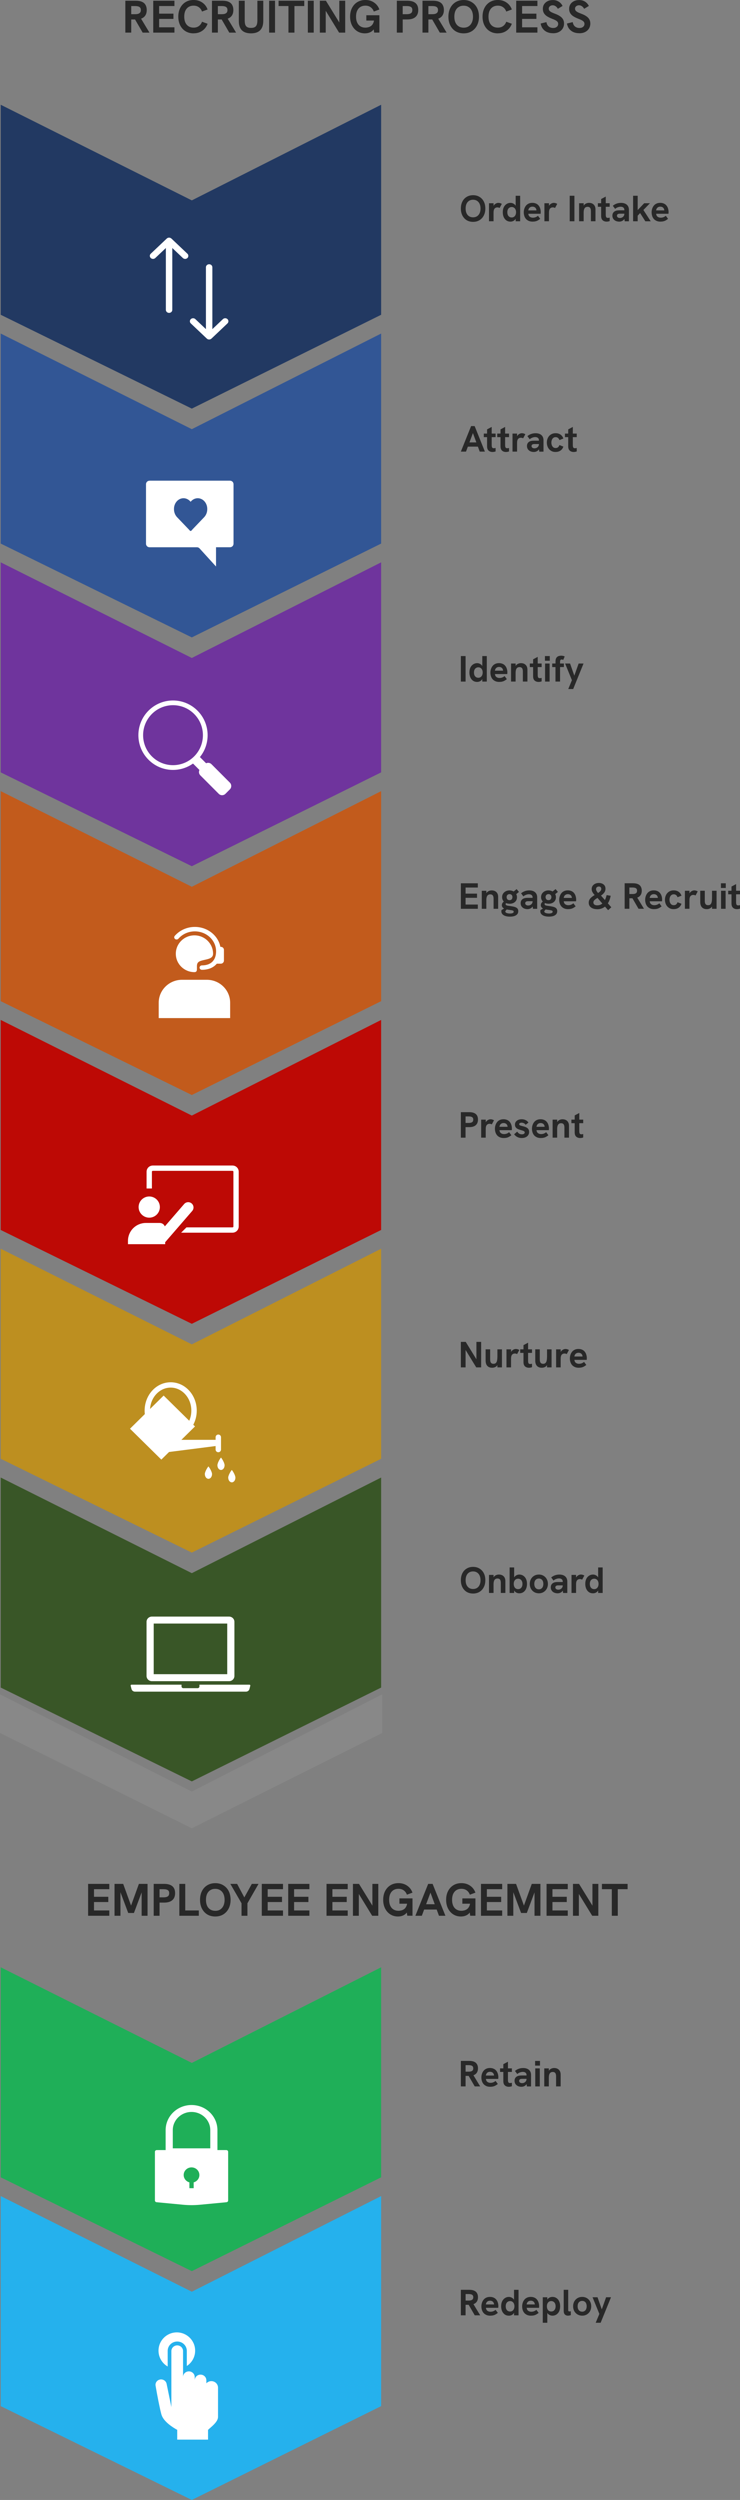 <?xml version="1.0" encoding="UTF-8"?>
<svg id="Layer_2" data-name="Layer 2" xmlns="http://www.w3.org/2000/svg" viewBox="0 0 414.33 1398.59">
  <rect x="0" y="0" width="414.33" height="1398.59" fill="#808080" stroke="none"/>
  <defs>
    <style>
      .cls-1 {
        fill-rule: evenodd;
      }

      .cls-1, .cls-2, .cls-3, .cls-4, .cls-5, .cls-6, .cls-7, .cls-8, .cls-9, .cls-10, .cls-11, .cls-12, .cls-13 {
        stroke-width: 0px;
      }

      .cls-1, .cls-13 {
        fill: #fff;
      }

      .cls-2 {
        fill: #282828;
      }

      .cls-3 {
        fill: #888;
      }

      .cls-4 {
        fill: #6f349d;
      }

      .cls-5 {
        fill: #395627;
      }

      .cls-6 {
        fill: #25b1ed;
      }

      .cls-7 {
        fill: #1faf58;
      }

      .cls-8 {
        fill: #223962;
      }

      .cls-9 {
        fill: #c25b1c;
      }

      .cls-10 {
        fill: #bd8f20;
      }

      .cls-11 {
        fill: #bd0905;
      }

      .cls-12 {
        fill: #325695;
      }
    </style>
  </defs>
  <g id="Layer_1-2" data-name="Layer 1">
    <g>
      <path class="cls-3" d="m107.38,1002.28l106.66-54.41v21.62l-106.66,53.33L0,969.49v-21.62l107.38,54.41Z"/>
      <g>
        <path class="cls-2" d="m70.18,18.25V.41h5.89c1.45,0,2.62.21,3.51.64.89.41,1.54,1.01,1.94,1.79.43.77.64,1.68.64,2.74,0,1.64-.47,2.91-1.41,3.81-.92.89-2.24,1.38-3.97,1.48-.39.02-.79.03-1.2.03h-2.1v7.34h-3.3Zm9.7,0l-4.48-7.73,3.38-.41,4.91,8.14h-3.81Zm-6.4-10.31h2.25c.56,0,1.07-.06,1.54-.18.48-.14.86-.37,1.15-.69.29-.34.44-.82.44-1.43s-.14-1.11-.44-1.43c-.29-.32-.67-.54-1.15-.64-.46-.12-.97-.18-1.54-.18h-2.25v4.56Zm12.32,10.31V.41h11.87v2.97h-8.57v4.25h8.01v2.94h-8.01v4.71h8.57v2.97h-11.87Zm22.57.41c-1.69,0-3.18-.39-4.48-1.18-1.28-.78-2.28-1.88-2.99-3.28s-1.07-3.03-1.07-4.89.36-3.48,1.07-4.86c.72-1.4,1.71-2.49,2.99-3.28,1.3-.78,2.79-1.18,4.48-1.18,1.89,0,3.52.48,4.89,1.43,1.38.94,2.37,2.23,2.97,3.89l-3.12,1.15c-.37-1.04-.97-1.85-1.79-2.43-.8-.58-1.78-.87-2.94-.87-1.06,0-1.99.25-2.79.74-.78.49-1.39,1.2-1.82,2.12-.41.9-.61,2-.61,3.28s.2,2.38.61,3.3c.43.92,1.03,1.63,1.82,2.12.8.49,1.73.74,2.79.74,1.16,0,2.14-.29,2.94-.87.82-.58,1.42-1.39,1.79-2.43l3.12,1.13c-.6,1.65-1.59,2.96-2.97,3.92-1.36.96-2.99,1.43-4.89,1.43Zm10.31-.41V.41h5.89c1.45,0,2.62.21,3.51.64.89.41,1.54,1.01,1.94,1.79.43.77.64,1.68.64,2.74,0,1.64-.47,2.91-1.41,3.81-.92.89-2.24,1.38-3.97,1.48-.39.02-.79.03-1.2.03h-2.1v7.34h-3.3Zm9.7,0l-4.48-7.73,3.38-.41,4.91,8.14h-3.81Zm-6.4-10.31h2.25c.56,0,1.07-.06,1.54-.18.48-.14.86-.37,1.15-.69.29-.34.44-.82.44-1.43s-.14-1.11-.44-1.43c-.29-.32-.67-.54-1.15-.64-.46-.12-.97-.18-1.54-.18h-2.25v4.56Zm18.57,10.72c-2.25,0-3.96-.57-5.12-1.71-1.14-1.14-1.71-2.86-1.71-5.14V.41h3.3v11c0,.92.09,1.7.28,2.33.2.61.56,1.08,1.07,1.41.53.31,1.25.46,2.18.46s1.64-.15,2.15-.46c.53-.32.9-.79,1.1-1.41.2-.63.31-1.4.31-2.3V.41h3.3v11.26c0,2.32-.58,4.07-1.74,5.25-1.16,1.16-2.87,1.74-5.12,1.74Zm10.14-.41V.41h3.3v17.84h-3.3Zm10.82,0V3.38h-5.53V.41h14.38v2.97h-5.5v14.87h-3.35Zm10.85,0V.41h3.3v17.84h-3.3Zm6.72,0V.41h3.4l8.32,13.51h-.82V.41h3.3v17.84h-3.43l-8.29-13.54h.82v13.54h-3.3Zm25.27.41c-1.64,0-3.08-.39-4.32-1.18-1.24-.78-2.23-1.88-2.94-3.28s-1.07-3.03-1.07-4.89.36-3.48,1.07-4.86c.72-1.4,1.71-2.49,2.99-3.28,1.3-.78,2.79-1.18,4.48-1.18,1.89,0,3.52.48,4.89,1.43,1.38.94,2.37,2.23,2.97,3.89l-3.12,1.15c-.37-1.04-.97-1.85-1.79-2.43-.8-.58-1.78-.87-2.94-.87-1.06,0-1.99.25-2.79.74-.78.49-1.39,1.2-1.82,2.12-.41.9-.61,2-.61,3.28s.2,2.38.61,3.3c.43.92,1.03,1.63,1.82,2.12.8.49,1.73.74,2.79.74.55,0,1.11-.08,1.69-.23.58-.15,1.11-.42,1.59-.79.5-.39.89-.93,1.18-1.61.31-.68.46-1.55.46-2.61v-1.02l.74,2.3h-5.12v-2.97h7.32v9.7h-2.92l-.46-2.89.56.44c-.31.63-.72,1.16-1.25,1.59-.53.43-1.13.74-1.82.95-.67.22-1.39.33-2.18.33Zm17.84-.41V.41h5.89c2.01,0,3.53.44,4.56,1.31,1.02.85,1.54,2.14,1.54,3.86s-.52,3.04-1.56,3.94c-1.04.9-2.55,1.36-4.53,1.36h-2.61v7.37h-3.28Zm3.28-10.31h2.28c.99,0,1.76-.17,2.3-.51.55-.36.82-.96.82-1.82s-.26-1.39-.79-1.71c-.51-.34-1.29-.51-2.33-.51h-2.28v4.56Zm11.09,10.31V.41h5.89c1.45,0,2.62.21,3.51.64.89.41,1.54,1.01,1.94,1.79.43.77.64,1.68.64,2.74,0,1.64-.47,2.91-1.41,3.81-.92.89-2.24,1.38-3.97,1.48-.39.02-.79.03-1.2.03h-2.1v7.34h-3.3Zm9.7,0l-4.48-7.73,3.38-.41,4.91,8.14h-3.81Zm-6.4-10.31h2.25c.56,0,1.07-.06,1.54-.18.48-.14.86-.37,1.15-.69.29-.34.44-.82.44-1.43s-.14-1.11-.44-1.43c-.29-.32-.67-.54-1.15-.64-.46-.12-.97-.18-1.54-.18h-2.25v4.56Zm19.75,10.72c-1.69,0-3.18-.38-4.48-1.15-1.28-.78-2.28-1.88-2.99-3.28-.72-1.4-1.07-3.03-1.07-4.89s.36-3.51,1.07-4.91c.72-1.4,1.71-2.48,2.99-3.25,1.3-.78,2.79-1.18,4.48-1.18s3.2.39,4.48,1.18c1.3.77,2.3,1.85,3.02,3.25.72,1.4,1.07,3.04,1.07,4.91s-.37,3.49-1.1,4.89c-.72,1.4-1.72,2.49-3.02,3.28-1.28.77-2.76,1.15-4.45,1.15Zm-.03-3.17c1.09,0,2.02-.25,2.79-.74.78-.51,1.39-1.23,1.82-2.15.43-.92.64-2,.64-3.25s-.21-2.35-.64-3.28c-.43-.92-1.03-1.63-1.82-2.12-.77-.51-1.7-.77-2.79-.77s-1.96.25-2.76.74c-.79.49-1.39,1.2-1.82,2.12-.41.92-.61,2.02-.61,3.3s.2,2.35.61,3.28c.43.92,1.03,1.63,1.82,2.12.8.49,1.72.74,2.76.74Zm19.14,3.17c-1.69,0-3.18-.39-4.48-1.18-1.28-.78-2.28-1.88-2.99-3.28s-1.07-3.03-1.07-4.89.36-3.48,1.07-4.86c.72-1.4,1.71-2.49,2.99-3.28,1.3-.78,2.79-1.18,4.48-1.18,1.89,0,3.52.48,4.89,1.43,1.38.94,2.37,2.23,2.97,3.89l-3.12,1.15c-.37-1.04-.97-1.85-1.79-2.43-.8-.58-1.78-.87-2.94-.87-1.06,0-1.99.25-2.79.74-.78.49-1.39,1.2-1.82,2.12-.41.9-.61,2-.61,3.28s.2,2.38.61,3.3c.43.92,1.03,1.63,1.82,2.12.8.49,1.73.74,2.79.74,1.16,0,2.14-.29,2.94-.87.82-.58,1.42-1.39,1.79-2.43l3.12,1.13c-.6,1.65-1.59,2.96-2.97,3.92-1.37.96-2.99,1.43-4.89,1.43Zm10.31-.41V.41h11.87v2.97h-8.57v4.25h8.01v2.94h-8.01v4.71h8.57v2.97h-11.87Zm20.58.33c-1.89,0-3.45-.49-4.68-1.48-1.21-.99-1.94-2.3-2.2-3.94l3.22-.79c.19,1.09.61,1.91,1.28,2.46.68.55,1.52.82,2.51.82.53,0,1-.09,1.41-.26.43-.19.76-.45,1-.79.26-.36.38-.78.38-1.25,0-.44-.13-.83-.38-1.15-.26-.32-.65-.62-1.18-.9-.51-.27-1.16-.55-1.94-.84-1.13-.44-2.07-.91-2.84-1.41-.75-.51-1.31-1.1-1.69-1.77-.37-.67-.56-1.45-.56-2.35,0-.96.23-1.8.69-2.53.48-.73,1.13-1.31,1.97-1.74.85-.43,1.84-.64,2.97-.64,1.19,0,2.25.28,3.17.84.94.55,1.69,1.36,2.25,2.46l-2.64,1.61c-.36-.65-.78-1.13-1.28-1.46-.48-.34-1.01-.51-1.61-.51-.43,0-.81.09-1.15.26-.32.15-.59.38-.79.67-.19.27-.28.6-.28.97s.11.74.33,1.05c.24.31.61.61,1.13.9.53.27,1.21.56,2.05.87,1.11.41,2.03.86,2.76,1.36.75.49,1.32,1.07,1.71,1.74.39.65.59,1.44.59,2.38,0,1.06-.26,2-.79,2.84-.51.82-1.23,1.46-2.15,1.92-.92.46-2,.69-3.25.69Zm14.72,0c-1.89,0-3.45-.49-4.68-1.48-1.21-.99-1.94-2.3-2.2-3.94l3.22-.79c.19,1.09.61,1.91,1.28,2.46.68.55,1.52.82,2.51.82.53,0,1-.09,1.41-.26.43-.19.76-.45,1-.79.26-.36.38-.78.38-1.25,0-.44-.13-.83-.38-1.15-.26-.32-.65-.62-1.18-.9-.51-.27-1.16-.55-1.94-.84-1.13-.44-2.07-.91-2.84-1.41-.75-.51-1.31-1.1-1.69-1.77-.37-.67-.56-1.45-.56-2.35,0-.96.23-1.8.69-2.53.48-.73,1.13-1.31,1.97-1.74.85-.43,1.84-.64,2.97-.64,1.19,0,2.25.28,3.17.84.94.55,1.69,1.36,2.25,2.46l-2.64,1.61c-.36-.65-.78-1.13-1.28-1.46-.48-.34-1.01-.51-1.61-.51-.43,0-.81.09-1.15.26-.32.15-.59.38-.79.67-.19.27-.28.6-.28.97s.11.74.33,1.05c.24.31.61.61,1.13.9.53.27,1.21.56,2.05.87,1.11.41,2.03.86,2.76,1.36.75.49,1.32,1.07,1.71,1.74.39.65.59,1.44.59,2.38,0,1.06-.26,2-.79,2.84-.51.82-1.23,1.46-2.15,1.92-.92.46-2.01.69-3.25.69Z"/>
        <path class="cls-2" d="m49.33,1071.77v-17.84h11.87v2.97h-8.57v4.25h8.01v2.94h-8.01v4.71h8.57v2.97h-11.87Zm14.8,0v-17.84h4.84l4.71,12.95h-.59l4.68-12.95h4.84v17.84h-3.3v-13.97l.31.05-4.63,12.36h-3.2l-4.63-12.36.28-.05v13.97h-3.3Zm21.92,0v-17.84h5.89c2.01,0,3.53.44,4.56,1.31,1.02.85,1.54,2.14,1.54,3.86s-.52,3.04-1.56,3.94c-1.04.9-2.55,1.36-4.53,1.36h-2.61v7.37h-3.28Zm3.28-10.31h2.28c.99,0,1.76-.17,2.3-.51.55-.36.82-.96.82-1.82s-.26-1.39-.79-1.71c-.51-.34-1.29-.51-2.33-.51h-2.28v4.56Zm11.09,10.31v-17.84h3.3v14.87h7.6v2.97h-10.9Zm20.12.41c-1.69,0-3.19-.38-4.48-1.15-1.28-.78-2.28-1.88-2.99-3.28-.72-1.4-1.07-3.03-1.07-4.89s.36-3.51,1.07-4.91c.72-1.4,1.71-2.48,2.99-3.25,1.29-.78,2.79-1.18,4.48-1.18s3.2.39,4.48,1.18c1.29.77,2.3,1.85,3.02,3.25.72,1.4,1.07,3.04,1.07,4.91s-.37,3.49-1.1,4.89c-.72,1.4-1.73,2.49-3.02,3.28-1.28.77-2.76,1.15-4.45,1.15Zm-.03-3.17c1.09,0,2.02-.25,2.79-.74.78-.51,1.39-1.23,1.82-2.15.42-.92.64-2,.64-3.25s-.22-2.35-.64-3.28c-.42-.92-1.04-1.63-1.82-2.12-.77-.51-1.7-.77-2.79-.77s-1.96.25-2.76.74c-.78.49-1.39,1.2-1.82,2.12-.41.92-.61,2.02-.61,3.3s.2,2.35.61,3.28c.42.92,1.04,1.63,1.82,2.12.81.49,1.73.74,2.76.74Zm14.73,2.76v-6.99l-6.27-10.85h3.79l4.04,7.57,4.2-7.57h3.76l-6.22,10.85v6.99h-3.3Zm11.34,0v-17.84h11.87v2.97h-8.57v4.25h8.01v2.94h-8.01v4.71h8.57v2.97h-11.87Zm14.79,0v-17.84h11.87v2.97h-8.57v4.25h8.01v2.94h-8.01v4.71h8.57v2.97h-11.87Zm21.45,0v-17.84h11.87v2.97h-8.57v4.25h8.01v2.94h-8.01v4.71h8.57v2.97h-11.87Zm14.79,0v-17.84h3.4l8.32,13.51h-.82v-13.51h3.3v17.84h-3.43l-8.29-13.54h.82v13.54h-3.3Zm25.27.41c-1.64,0-3.08-.39-4.32-1.18-1.25-.78-2.23-1.88-2.94-3.28-.72-1.4-1.07-3.03-1.07-4.89s.36-3.48,1.07-4.86c.72-1.4,1.71-2.49,2.99-3.28,1.29-.78,2.79-1.18,4.48-1.18,1.89,0,3.52.48,4.89,1.43,1.38.94,2.37,2.23,2.97,3.89l-3.12,1.15c-.38-1.04-.97-1.85-1.79-2.43-.81-.58-1.79-.87-2.94-.87-1.06,0-2,.25-2.79.74s-1.39,1.2-1.82,2.12c-.41.9-.61,2-.61,3.28s.2,2.38.61,3.3c.42.92,1.02,1.63,1.82,2.12s1.73.74,2.79.74c.54,0,1.1-.08,1.69-.23.58-.15,1.1-.42,1.59-.79.49-.39.88-.93,1.18-1.61.31-.68.46-1.55.46-2.61v-1.02l.74,2.3h-5.12v-2.97h7.32v9.7h-2.92l-.46-2.89.56.44c-.31.63-.73,1.16-1.25,1.59-.54.43-1.14.74-1.82.95-.67.22-1.39.33-2.18.33Zm9.69-.41l7.17-17.84h2.48l7.17,17.84h-3.61l-4.76-12.95-4.84,12.95h-3.61Zm4.71-3.48l1.02-2.97h5.37l1.07,2.97h-7.47Zm20.84,3.89c-1.64,0-3.08-.39-4.32-1.18-1.25-.78-2.23-1.88-2.94-3.28-.72-1.4-1.07-3.03-1.07-4.89s.36-3.48,1.07-4.86c.72-1.4,1.71-2.49,2.99-3.28,1.29-.78,2.79-1.18,4.48-1.18,1.89,0,3.52.48,4.89,1.43,1.38.94,2.37,2.23,2.97,3.89l-3.12,1.15c-.38-1.04-.97-1.85-1.79-2.43-.81-.58-1.79-.87-2.94-.87-1.06,0-2,.25-2.79.74s-1.39,1.2-1.82,2.12c-.41.9-.61,2-.61,3.28s.2,2.38.61,3.3c.42.92,1.02,1.63,1.82,2.12s1.73.74,2.79.74c.54,0,1.1-.08,1.69-.23.58-.15,1.1-.42,1.59-.79.49-.39.88-.93,1.18-1.61.31-.68.46-1.55.46-2.61v-1.02l.74,2.3h-5.12v-2.97h7.32v9.7h-2.92l-.46-2.89.56.44c-.31.63-.73,1.16-1.25,1.59-.54.43-1.14.74-1.82.95-.67.22-1.39.33-2.18.33Zm11.18-.41v-17.84h11.87v2.97h-8.57v4.25h8.01v2.94h-8.01v4.71h8.57v2.97h-11.87Zm14.8,0v-17.84h4.84l4.71,12.95h-.59l4.68-12.95h4.84v17.84h-3.3v-13.97l.31.05-4.63,12.36h-3.2l-4.63-12.36.28-.05v13.97h-3.3Zm21.92,0v-17.84h11.87v2.97h-8.57v4.25h8.01v2.94h-8.01v4.71h8.57v2.97h-11.87Zm14.79,0v-17.84h3.4l8.32,13.51h-.82v-13.51h3.3v17.84h-3.43l-8.29-13.54h.82v13.54h-3.3Zm21.74,0v-14.87h-5.53v-2.97h14.38v2.97h-5.5v14.87h-3.35Z"/>
        <g>
          <path class="cls-2" d="m264.88,124.12c-1.35,0-2.55-.31-3.58-.92-1.02-.63-1.82-1.5-2.4-2.62-.57-1.12-.86-2.42-.86-3.91s.29-2.81.86-3.93c.57-1.12,1.37-1.99,2.4-2.6,1.04-.63,2.23-.94,3.58-.94s2.56.31,3.58.94c1.04.61,1.84,1.48,2.42,2.6s.86,2.43.86,3.93-.29,2.79-.88,3.91c-.57,1.12-1.38,1.99-2.42,2.62-1.02.61-2.21.92-3.56.92Zm-.02-2.54c.87,0,1.62-.2,2.23-.59.63-.41,1.11-.98,1.45-1.72.34-.74.51-1.6.51-2.6s-.17-1.88-.51-2.62c-.34-.74-.83-1.3-1.45-1.7-.61-.41-1.36-.61-2.23-.61s-1.57.2-2.21.59c-.63.4-1.11.96-1.45,1.7-.33.74-.49,1.62-.49,2.64s.16,1.88.49,2.62c.34.74.83,1.3,1.45,1.7.64.4,1.38.59,2.21.59Zm8.93,2.21v-10.09h2.56v2.74l-.39.04c.04-.59.22-1.11.53-1.56.31-.45.7-.8,1.15-1.04.46-.26.93-.39,1.41-.39.34,0,.66.05.96.14.31.08.63.23.96.43l-1.23,2.29c-.15-.08-.34-.16-.57-.23-.23-.07-.46-.1-.7-.1-.27,0-.54.05-.8.14-.25.1-.47.25-.68.45-.19.2-.35.48-.47.82-.05.19-.1.44-.14.74-.03.29-.04.71-.04,1.27v4.34h-2.56Zm12.01.2c-.89,0-1.65-.23-2.29-.68-.64-.46-1.14-1.09-1.49-1.88-.34-.8-.51-1.71-.51-2.7,0-1.11.19-2.05.57-2.83.4-.78.92-1.37,1.58-1.78.66-.42,1.37-.63,2.15-.63.55,0,1.05.12,1.51.35.48.22.89.55,1.23,1,.34.45.57,1.02.68,1.72l-.51-.14v-6.9h2.52v14.27h-2.52v-2.7l.59-.29c-.16.79-.43,1.43-.8,1.9-.35.46-.77.8-1.25,1-.46.19-.95.29-1.45.29Zm.7-2.33c.5,0,.93-.12,1.29-.37.37-.25.65-.59.84-1.02.2-.44.31-.95.31-1.54s-.1-1.1-.31-1.54c-.19-.44-.47-.77-.84-1-.35-.25-.78-.37-1.29-.37s-.92.12-1.29.37c-.37.23-.66.57-.86,1-.19.42-.29.94-.29,1.54s.1,1.12.29,1.56c.2.44.49.78.86,1.02.37.23.8.35,1.29.35Zm11.74,2.33c-.87,0-1.62-.14-2.25-.43-.63-.29-1.15-.67-1.56-1.15-.4-.49-.69-1.04-.88-1.66-.19-.63-.29-1.28-.29-1.97s.1-1.3.29-1.92c.19-.63.48-1.19.86-1.7.38-.51.87-.91,1.47-1.21.61-.31,1.34-.47,2.19-.47.79,0,1.48.14,2.07.41.59.26,1.07.63,1.45,1.11.38.46.67,1.01.86,1.64.2.63.31,1.3.31,2.01,0,.1,0,.23-.02.41,0,.16-.01.34-.04.53h-6.9c.07.72.33,1.27.8,1.64.48.37,1.07.55,1.78.55.52,0,1.02-.09,1.51-.27.49-.19.93-.46,1.31-.8l1.27,1.72c-.48.37-.93.67-1.35.9-.42.23-.87.4-1.33.49-.45.11-.97.16-1.56.16Zm2.01-5.67c.03-.11.05-.22.06-.33.03-.11.04-.21.04-.31,0-.29-.05-.55-.16-.8-.11-.26-.26-.48-.45-.68-.19-.19-.42-.33-.7-.43-.26-.11-.56-.16-.9-.16-.51,0-.93.1-1.27.31-.34.2-.6.47-.78.8-.16.31-.27.64-.31.98h5.32l-.86.61Zm4.57,5.47v-10.09h2.56v2.74l-.39.04c.04-.59.22-1.11.53-1.56.31-.45.7-.8,1.15-1.04.46-.26.93-.39,1.41-.39.34,0,.66.05.96.14.31.08.63.23.96.43l-1.23,2.29c-.15-.08-.34-.16-.57-.23-.23-.07-.46-.1-.7-.1-.27,0-.54.05-.8.14-.25.1-.47.25-.68.45-.19.2-.35.48-.47.82-.05.19-.1.44-.14.74-.03.29-.04.71-.04,1.27v4.34h-2.56Zm14.16,0v-14.27h2.64v14.27h-2.64Zm5.26,0v-10.09h2.56v2.29l-.41.04c.18-.61.44-1.11.78-1.47.34-.37.74-.63,1.19-.8.45-.18.91-.27,1.39-.27,1.15,0,2.04.33,2.68.98.66.64.98,1.55.98,2.72v6.59h-2.56v-5.65c0-.85-.15-1.46-.45-1.84-.3-.4-.77-.59-1.41-.59-.49,0-.9.12-1.23.35-.31.22-.55.57-.72,1.04-.16.48-.25,1.1-.25,1.86v4.83h-2.56Zm15.4.2c-.55,0-1.05-.1-1.51-.31-.46-.2-.84-.54-1.13-1-.27-.46-.41-1.09-.41-1.86v-9.48l2.58-1.37v10.15c0,.59.08,1.03.23,1.33.16.3.48.45.94.45.14,0,.29-.01.45-.04.18-.03.37-.07.57-.12v1.94c-.29.11-.57.18-.86.23-.29.06-.57.08-.86.08Zm-4.89-8.31v-1.99h6.61v1.99h-6.61Zm15.03,8.11l-.2-1.51v-4.85c0-.6-.19-1.04-.57-1.33-.37-.3-.87-.45-1.51-.45-.53,0-1.08.11-1.64.33-.55.2-1.03.5-1.45.88l-1.29-1.74c.71-.57,1.43-.98,2.17-1.23.75-.26,1.56-.39,2.42-.39,1.39,0,2.48.35,3.26,1.04.78.7,1.17,1.66,1.17,2.89v6.37h-2.33Zm-3.05.2c-.74,0-1.4-.14-1.99-.41-.57-.27-1.03-.66-1.37-1.17-.33-.51-.49-1.09-.49-1.74,0-.59.12-1.09.35-1.49.25-.42.57-.74.96-.96.34-.2.72-.35,1.13-.43.42-.08.87-.12,1.35-.12h3.13v1.88h-2.76c-.22,0-.44.02-.66.06-.2.03-.38.1-.53.23-.14.1-.24.22-.31.37-.07.14-.1.29-.1.47,0,.38.15.69.45.92.3.23.7.35,1.21.35.45,0,.86-.1,1.23-.29.38-.2.68-.48.9-.82.23-.35.35-.76.35-1.21l.68,1.35c-.18.71-.45,1.29-.82,1.74-.35.44-.76.76-1.23.96-.46.2-.96.31-1.47.31Zm14.59-.2l-2.93-4.61-1.58,1.76v-3.17l3.87-4.07h3.23l-3.66,3.77,4.09,6.33h-3.03Zm-6.84,0v-14.27h2.56v14.27h-2.56Zm15.34.2c-.87,0-1.62-.14-2.25-.43-.63-.29-1.15-.67-1.56-1.15-.4-.49-.69-1.04-.88-1.66-.19-.63-.29-1.28-.29-1.97s.1-1.3.29-1.92c.19-.63.48-1.19.86-1.7.38-.51.87-.91,1.47-1.21.61-.31,1.34-.47,2.19-.47.79,0,1.48.14,2.07.41.59.26,1.07.63,1.45,1.11.38.46.67,1.01.86,1.64.2.63.31,1.3.31,2.01,0,.1,0,.23-.02.41,0,.16-.01.34-.04.53h-6.9c.07.72.33,1.27.8,1.64.48.37,1.07.55,1.78.55.52,0,1.02-.09,1.51-.27.49-.19.93-.46,1.31-.8l1.27,1.72c-.48.37-.93.67-1.35.9-.42.23-.87.4-1.33.49-.45.11-.97.16-1.56.16Zm2.01-5.67c.03-.11.05-.22.06-.33.03-.11.04-.21.04-.31,0-.29-.05-.55-.16-.8-.11-.26-.26-.48-.45-.68-.19-.19-.42-.33-.7-.43-.26-.11-.56-.16-.9-.16-.51,0-.93.1-1.27.31-.34.2-.6.47-.78.8-.16.31-.27.64-.31.98h5.32l-.86.61Z"/>
          <path class="cls-2" d="m258.04,252.65l5.73-14.27h1.99l5.73,14.27h-2.89l-3.81-10.36-3.87,10.36h-2.89Zm3.77-2.78l.82-2.37h4.3l.86,2.37h-5.98Zm13.96,2.99c-.55,0-1.05-.1-1.51-.31-.46-.2-.84-.54-1.13-1-.27-.46-.41-1.09-.41-1.86v-9.48l2.58-1.37v10.15c0,.59.08,1.03.23,1.33.16.3.48.45.94.45.14,0,.29-.01.45-.04.18-.03.37-.07.57-.12v1.94c-.29.11-.57.18-.86.23-.29.06-.57.08-.86.08Zm-4.89-8.31v-1.99h6.61v1.99h-6.61Zm12.41,8.31c-.55,0-1.05-.1-1.51-.31-.46-.2-.84-.54-1.13-1-.27-.46-.41-1.09-.41-1.86v-9.48l2.58-1.37v10.15c0,.59.08,1.03.23,1.33.16.3.48.45.94.45.14,0,.29-.01.45-.04.18-.03.37-.07.57-.12v1.94c-.29.11-.57.18-.86.23-.29.06-.57.08-.86.08Zm-4.89-8.31v-1.99h6.61v1.99h-6.61Zm8.56,8.11v-10.09h2.56v2.74l-.39.04c.04-.59.22-1.11.53-1.56.31-.45.7-.8,1.15-1.04.46-.26.94-.39,1.41-.39.34,0,.66.05.96.14.31.08.63.23.96.43l-1.23,2.29c-.15-.08-.34-.16-.57-.23-.23-.07-.46-.1-.7-.1-.27,0-.54.05-.8.14-.25.1-.47.25-.68.45-.19.2-.35.48-.47.82-.06.19-.1.44-.14.74-.03.29-.04.71-.04,1.27v4.34h-2.56Zm14.99,0l-.2-1.51v-4.85c0-.6-.19-1.04-.57-1.33-.37-.3-.87-.45-1.51-.45-.53,0-1.08.11-1.64.33-.55.2-1.03.5-1.45.88l-1.29-1.74c.71-.57,1.43-.98,2.17-1.23.75-.26,1.56-.39,2.42-.39,1.39,0,2.48.35,3.26,1.04.78.7,1.17,1.66,1.17,2.89v6.37h-2.33Zm-3.05.2c-.74,0-1.4-.14-1.99-.41-.57-.27-1.03-.66-1.37-1.17-.33-.51-.49-1.09-.49-1.74,0-.59.12-1.09.35-1.49.25-.42.57-.74.96-.96.34-.2.72-.35,1.13-.43.42-.08.87-.12,1.35-.12h3.13v1.88h-2.76c-.22,0-.44.02-.66.06-.2.03-.38.1-.53.23-.14.1-.24.22-.31.37-.07.14-.1.29-.1.47,0,.38.15.69.45.92.3.23.7.35,1.21.35.45,0,.86-.1,1.23-.29.38-.2.68-.48.9-.82.23-.35.35-.76.35-1.21l.68,1.35c-.18.71-.45,1.29-.82,1.74-.35.44-.76.76-1.23.96-.46.2-.95.31-1.47.31Zm12.2,0c-.82,0-1.54-.14-2.15-.43-.6-.3-1.11-.7-1.54-1.19-.41-.49-.72-1.05-.92-1.68-.2-.63-.31-1.28-.31-1.97s.1-1.32.31-1.94c.2-.63.51-1.19.92-1.68.42-.49.93-.88,1.54-1.17.61-.3,1.33-.45,2.15-.45,1.02,0,1.91.25,2.66.74.75.49,1.31,1.23,1.68,2.23l-2.21.88c-.16-.48-.42-.87-.76-1.17-.33-.31-.79-.47-1.37-.47-.55,0-1,.15-1.35.45-.36.29-.61.66-.78,1.13-.16.46-.25.95-.25,1.45s.08,1,.25,1.47c.16.46.42.85.78,1.15.35.29.8.43,1.35.43.59,0,1.04-.15,1.37-.45.34-.31.59-.72.76-1.21l2.21.88c-.37,1.01-.93,1.76-1.68,2.25-.75.49-1.64.74-2.66.74Zm10.1,0c-.55,0-1.05-.1-1.51-.31-.46-.2-.84-.54-1.13-1-.27-.46-.41-1.09-.41-1.86v-9.48l2.58-1.37v10.15c0,.59.08,1.03.23,1.33.16.3.48.45.94.45.14,0,.29-.01.45-.04.18-.03.37-.07.57-.12v1.94c-.29.11-.57.18-.86.23-.29.06-.57.08-.86.08Zm-4.89-8.31v-1.99h6.61v1.99h-6.61Z"/>
          <path class="cls-2" d="m258.04,381.3v-14.27h2.64v14.27h-2.64Zm9.08.2c-.89,0-1.65-.23-2.29-.68-.64-.46-1.14-1.09-1.49-1.88-.34-.8-.51-1.71-.51-2.7,0-1.11.19-2.05.57-2.83.4-.78.92-1.37,1.58-1.78.66-.42,1.37-.63,2.15-.63.55,0,1.05.12,1.51.35.48.22.89.55,1.23,1s.57,1.02.68,1.72l-.51-.14v-6.9h2.52v14.27h-2.52v-2.7l.59-.29c-.16.79-.43,1.43-.8,1.9-.35.46-.77.8-1.25,1-.46.19-.95.29-1.45.29Zm.7-2.33c.51,0,.94-.12,1.29-.37.37-.25.65-.59.84-1.02.2-.44.31-.95.31-1.54s-.1-1.1-.31-1.54c-.19-.44-.47-.77-.84-1-.35-.25-.78-.37-1.29-.37s-.92.12-1.29.37c-.37.23-.66.57-.86,1-.19.42-.29.94-.29,1.54s.1,1.12.29,1.56c.2.44.49.78.86,1.02.37.23.8.35,1.29.35Zm11.74,2.33c-.87,0-1.62-.14-2.25-.43-.63-.29-1.15-.67-1.56-1.15-.4-.49-.69-1.04-.88-1.66-.19-.63-.29-1.28-.29-1.97s.09-1.3.29-1.92c.19-.63.48-1.19.86-1.7.38-.51.87-.91,1.47-1.21.61-.31,1.34-.47,2.19-.47.79,0,1.48.14,2.07.41.59.26,1.07.63,1.45,1.11.38.46.67,1.01.86,1.64.2.63.31,1.3.31,2.01,0,.1,0,.23-.02.41,0,.16-.01.34-.04.53h-6.9c.07.72.33,1.27.8,1.64.48.37,1.07.55,1.78.55.52,0,1.02-.09,1.51-.27.49-.19.93-.46,1.31-.8l1.27,1.72c-.48.37-.93.67-1.35.9-.42.23-.87.4-1.33.49-.45.11-.97.16-1.56.16Zm2.01-5.67c.03-.11.05-.22.06-.33.03-.11.04-.21.04-.31,0-.29-.06-.55-.16-.8-.11-.26-.26-.48-.45-.68-.19-.19-.42-.33-.7-.43-.26-.11-.56-.16-.9-.16-.51,0-.93.1-1.27.31-.34.2-.6.47-.78.8-.16.31-.27.64-.31.98h5.32l-.86.61Zm4.57,5.47v-10.09h2.56v2.29l-.41.04c.18-.61.44-1.11.78-1.47s.74-.63,1.19-.8c.45-.18.91-.27,1.39-.27,1.15,0,2.04.33,2.68.98.66.64.98,1.55.98,2.72v6.59h-2.56v-5.65c0-.85-.15-1.46-.45-1.84-.3-.4-.77-.59-1.41-.59-.49,0-.9.12-1.23.35-.31.22-.55.57-.72,1.04-.16.48-.25,1.1-.25,1.86v4.83h-2.56Zm15.4.2c-.55,0-1.05-.1-1.51-.31-.46-.2-.84-.54-1.13-1-.27-.46-.41-1.09-.41-1.86v-9.48l2.58-1.37v10.15c0,.59.08,1.03.23,1.33.16.3.48.45.94.45.14,0,.29-.01.45-.04.18-.03.37-.07.57-.12v1.94c-.29.11-.57.18-.86.23-.29.06-.57.08-.86.08Zm-4.89-8.31v-1.99h6.61v1.99h-6.61Zm8.54,8.11v-10.09h2.54v10.09h-2.54Zm-.08-11.65v-2.62h2.72v2.62h-2.72Zm5.9,11.65v-8.11h-1.82v-1.99h1.84v-1.06c0-.87.14-1.55.43-2.03.29-.48.67-.81,1.15-1,.49-.19,1.02-.29,1.58-.29.42,0,.78.04,1.09.12.31.07.61.17.9.31l-.82,1.94c-.14-.07-.28-.12-.43-.16-.15-.06-.3-.08-.45-.08-.33,0-.56.11-.7.33-.14.22-.2.51-.2.88v1.04h2.15v1.99h-2.15v8.11h-2.56Zm7.16,4.18l2.05-4.95-3.81-9.32h2.78l2.37,6.78,2.42-6.78h2.74l-5.79,14.27h-2.76Z"/>
          <path class="cls-2" d="m258.04,508.43v-14.27h9.5v2.37h-6.86v3.4h6.41v2.35h-6.41v3.77h6.86v2.37h-9.5Zm11.71,0v-10.09h2.56v2.29l-.41.04c.18-.61.44-1.11.78-1.47s.74-.63,1.19-.8c.45-.18.91-.27,1.39-.27,1.15,0,2.04.33,2.68.98.66.64.98,1.55.98,2.72v6.59h-2.56v-5.65c0-.85-.15-1.46-.45-1.84-.3-.4-.77-.59-1.41-.59-.49,0-.9.12-1.23.35-.31.22-.55.57-.72,1.04-.16.48-.25,1.1-.25,1.86v4.83h-2.56Zm15.81,4.38c-1.5,0-2.69-.27-3.56-.8-.86-.53-1.29-1.27-1.29-2.21,0-.08,0-.18.02-.31.01-.11.03-.22.06-.33l2.83-1.76.63.72-1.29,1.58s-.02.08-.02.1v.08c0,.38.24.68.72.88.48.2,1.11.31,1.9.31.67,0,1.18-.09,1.54-.27.36-.16.53-.41.53-.74,0-.18-.05-.32-.14-.43-.09-.11-.25-.2-.47-.27-.22-.07-.5-.13-.86-.18-.34-.06-.76-.12-1.25-.18-.63-.07-1.24-.2-1.84-.39-.6-.18-1.1-.44-1.49-.8-.4-.37-.59-.85-.59-1.45,0-.53.18-1.02.55-1.45.37-.45.85-.82,1.45-1.11l1.23.98c-.37.06-.65.18-.84.37-.18.19-.27.42-.27.68,0,.22.09.4.27.53.18.12.43.22.76.29.33.07.72.13,1.17.18.7.1,1.34.2,1.92.31.6.11,1.12.27,1.56.47.45.19.79.46,1.02.8.25.34.37.78.37,1.33,0,1-.4,1.75-1.21,2.27-.79.53-1.92.8-3.4.8Zm-.2-7.21c-.85,0-1.59-.16-2.23-.47-.63-.33-1.12-.76-1.47-1.31-.35-.56-.53-1.2-.53-1.92s.18-1.41.55-1.97c.38-.57.89-1.02,1.51-1.33.64-.31,1.34-.47,2.09-.47s1.42.16,2.05.47c.64.31,1.15.76,1.54,1.35.4.57.59,1.25.59,2.03,0,.74-.18,1.38-.53,1.92-.34.53-.82.95-1.43,1.25-.61.3-1.32.45-2.13.45Zm-.06-2.01c.55,0,.95-.16,1.21-.49.27-.34.41-.75.41-1.23s-.14-.89-.43-1.19c-.29-.31-.68-.47-1.19-.47s-.91.16-1.21.47c-.29.31-.43.71-.43,1.19s.14.89.41,1.23c.27.33.68.49,1.23.49Zm3.46-3.13l-1.82-1.19,2.33-1.86,1.29,1.58-1.8,1.47Zm9.65,7.96l-.2-1.51v-4.85c0-.6-.19-1.04-.57-1.33-.37-.3-.87-.45-1.51-.45-.53,0-1.08.11-1.64.33-.55.2-1.03.5-1.45.88l-1.29-1.74c.71-.57,1.43-.98,2.17-1.23.75-.26,1.56-.39,2.42-.39,1.39,0,2.48.35,3.26,1.04s1.17,1.66,1.17,2.89v6.37h-2.33Zm-3.05.2c-.74,0-1.4-.14-1.99-.41-.57-.27-1.03-.66-1.37-1.17-.33-.51-.49-1.09-.49-1.74,0-.59.12-1.09.35-1.49.25-.42.57-.74.96-.96.34-.2.72-.35,1.13-.43.42-.08.87-.12,1.35-.12h3.13v1.88h-2.76c-.22,0-.44.02-.66.06-.2.03-.38.1-.53.23-.14.1-.24.22-.31.37-.07.14-.1.29-.1.47,0,.38.15.69.45.92.3.23.7.35,1.21.35.45,0,.86-.1,1.23-.29.38-.2.68-.48.9-.82.23-.35.35-.76.35-1.21l.68,1.35c-.18.71-.45,1.29-.82,1.74-.36.44-.77.76-1.23.96-.46.2-.96.31-1.47.31Zm12.01,4.18c-1.5,0-2.69-.27-3.56-.8-.86-.53-1.29-1.27-1.29-2.21,0-.08,0-.18.02-.31.01-.11.03-.22.06-.33l2.83-1.76.63.72-1.29,1.58s-.02.08-.02.1v.08c0,.38.24.68.72.88.48.2,1.11.31,1.9.31.67,0,1.18-.09,1.54-.27.35-.16.53-.41.53-.74,0-.18-.05-.32-.14-.43-.1-.11-.25-.2-.47-.27-.22-.07-.51-.13-.86-.18-.34-.06-.76-.12-1.25-.18-.63-.07-1.24-.2-1.84-.39-.6-.18-1.1-.44-1.49-.8-.4-.37-.59-.85-.59-1.45,0-.53.18-1.02.55-1.45.37-.45.85-.82,1.45-1.11l1.23.98c-.37.06-.65.18-.84.37-.18.19-.27.42-.27.68,0,.22.09.4.27.53.18.12.43.22.76.29.33.07.72.13,1.17.18.7.1,1.34.2,1.92.31.6.11,1.12.27,1.56.47.45.19.79.46,1.02.8.25.34.37.78.37,1.33,0,1-.4,1.75-1.21,2.27-.79.53-1.92.8-3.4.8Zm-.2-7.21c-.85,0-1.59-.16-2.23-.47-.63-.33-1.12-.76-1.47-1.31-.35-.56-.53-1.2-.53-1.92s.18-1.41.55-1.97c.38-.57.89-1.02,1.51-1.33.64-.31,1.34-.47,2.09-.47s1.42.16,2.05.47c.64.31,1.15.76,1.54,1.35.4.57.59,1.25.59,2.03,0,.74-.18,1.38-.53,1.92-.34.53-.82.95-1.43,1.25-.61.3-1.32.45-2.13.45Zm-.06-2.01c.55,0,.95-.16,1.21-.49.27-.34.41-.75.41-1.23s-.14-.89-.43-1.19c-.29-.31-.68-.47-1.19-.47s-.91.16-1.21.47c-.29.31-.43.71-.43,1.19s.14.89.41,1.23c.27.33.68.49,1.23.49Zm3.46-3.13l-1.82-1.19,2.33-1.86,1.29,1.58-1.8,1.47Zm7.51,8.17c-.87,0-1.62-.14-2.25-.43s-1.15-.67-1.56-1.15c-.4-.49-.69-1.04-.88-1.66-.19-.63-.29-1.28-.29-1.97s.1-1.3.29-1.92.48-1.19.86-1.7c.38-.51.87-.91,1.47-1.21.61-.31,1.34-.47,2.19-.47.79,0,1.48.14,2.07.41.59.26,1.07.63,1.45,1.11.38.46.67,1.01.86,1.64.2.63.31,1.3.31,2.01,0,.1,0,.23-.02.41,0,.16-.01.34-.04.53h-6.9c.07.72.33,1.27.8,1.64.48.37,1.07.55,1.78.55.52,0,1.02-.09,1.51-.27.49-.19.93-.46,1.31-.8l1.27,1.72c-.48.37-.93.67-1.35.9-.42.23-.87.4-1.33.49-.45.11-.97.16-1.56.16Zm2.01-5.67c.03-.11.05-.22.06-.33.03-.11.04-.21.04-.31,0-.29-.06-.55-.16-.8-.11-.26-.26-.48-.45-.68-.19-.19-.42-.33-.7-.43-.26-.11-.56-.16-.9-.16-.51,0-.93.1-1.27.31-.34.2-.6.47-.78.8-.16.31-.27.64-.31.98h5.32l-.86.61Zm14.33,5.71c-.9,0-1.71-.14-2.44-.41-.72-.27-1.3-.68-1.72-1.23-.42-.55-.63-1.21-.63-2.01,0-.63.13-1.18.39-1.66.26-.48.6-.9,1.02-1.27.42-.38.88-.72,1.37-1.02.5-.3.99-.59,1.45-.86.55-.31,1.03-.62,1.45-.92.42-.3.75-.61.98-.94.25-.34.37-.7.37-1.09,0-.34-.11-.64-.33-.9-.22-.26-.57-.39-1.04-.39-.42,0-.79.13-1.11.39-.3.26-.45.62-.45,1.09,0,.3.07.59.23.88.15.29.32.55.51.8.2.23.38.44.53.63l-2.01,1.02c-.22-.23-.46-.51-.74-.84-.26-.34-.48-.72-.68-1.15-.19-.42-.29-.89-.29-1.41,0-.71.18-1.32.55-1.82.37-.51.85-.89,1.45-1.17.61-.27,1.27-.41,1.97-.41,1.13,0,2.04.29,2.72.86.7.57,1.04,1.37,1.04,2.37,0,.78-.2,1.45-.61,2.03s-.92,1.09-1.54,1.54c-.6.44-1.21.85-1.82,1.23-.51.31-.98.61-1.41.9-.42.29-.77.59-1.02.9-.25.31-.37.68-.37,1.09,0,.49.19.88.57,1.17.38.29.91.43,1.58.43,1.35,0,2.46-.5,3.34-1.49.87-1.01,1.51-2.42,1.92-4.24l2.27.37c-.31,1.68-.83,3.08-1.56,4.2-.71,1.12-1.58,1.96-2.6,2.52-1.02.55-2.15.82-3.38.82Zm6.06.53l-6.26-7.21,2.03-1.23,6.04,6.82-1.8,1.62Zm9.27-.78v-14.27h4.71c1.16,0,2.09.17,2.8.51.71.33,1.23.8,1.56,1.43.34.61.51,1.34.51,2.19,0,1.31-.37,2.33-1.13,3.05-.74.71-1.8,1.11-3.17,1.19-.31.01-.63.02-.96.02h-1.68v5.88h-2.64Zm7.76,0l-3.58-6.18,2.7-.33,3.93,6.51h-3.05Zm-5.12-8.25h1.8c.45,0,.86-.05,1.23-.14.38-.11.69-.29.92-.55.23-.27.35-.66.35-1.15s-.12-.89-.35-1.15-.54-.43-.92-.51c-.37-.1-.78-.14-1.23-.14h-1.8v3.64Zm13.82,8.46c-.87,0-1.62-.14-2.25-.43-.63-.29-1.15-.67-1.56-1.15-.4-.49-.69-1.04-.88-1.66-.19-.63-.29-1.28-.29-1.97s.1-1.3.29-1.92c.19-.63.48-1.19.86-1.7.38-.51.87-.91,1.47-1.21.61-.31,1.34-.47,2.19-.47.79,0,1.48.14,2.07.41.59.26,1.07.63,1.45,1.11.38.46.67,1.01.86,1.64.2.63.31,1.3.31,2.01,0,.1,0,.23-.02.41,0,.16-.01.34-.04.53h-6.9c.07.72.34,1.27.8,1.64.48.37,1.07.55,1.78.55.52,0,1.02-.09,1.51-.27.49-.19.93-.46,1.31-.8l1.27,1.72c-.48.37-.93.67-1.35.9-.42.23-.87.4-1.33.49-.45.11-.97.16-1.56.16Zm2.01-5.67c.03-.11.05-.22.06-.33.03-.11.04-.21.04-.31,0-.29-.05-.55-.16-.8-.11-.26-.26-.48-.45-.68-.19-.19-.42-.33-.7-.43-.26-.11-.56-.16-.9-.16-.5,0-.93.1-1.27.31-.34.2-.6.47-.78.8-.16.31-.27.64-.31.98h5.32l-.86.61Zm9.01,5.67c-.82,0-1.54-.14-2.15-.43-.6-.3-1.11-.7-1.54-1.19-.41-.49-.72-1.05-.92-1.68-.2-.63-.31-1.28-.31-1.97s.1-1.32.31-1.94c.2-.63.51-1.19.92-1.68.42-.49.93-.88,1.54-1.17.61-.3,1.33-.45,2.15-.45,1.02,0,1.91.25,2.66.74.75.49,1.31,1.23,1.68,2.23l-2.21.88c-.16-.48-.42-.87-.76-1.17-.33-.31-.79-.47-1.37-.47-.55,0-1,.15-1.35.45-.36.29-.61.66-.78,1.13-.16.46-.25.95-.25,1.45s.08,1,.25,1.47c.16.46.42.85.78,1.15.35.29.8.43,1.35.43.59,0,1.04-.15,1.37-.45.34-.31.59-.72.76-1.21l2.21.88c-.37,1.01-.93,1.76-1.68,2.25-.75.49-1.64.74-2.66.74Zm6.25-.2v-10.09h2.56v2.74l-.39.04c.04-.59.22-1.11.53-1.56.31-.45.7-.8,1.15-1.04.46-.26.94-.39,1.41-.39.34,0,.66.05.96.14.31.08.63.23.96.43l-1.23,2.29c-.15-.08-.34-.16-.57-.23-.23-.07-.46-.1-.7-.1-.27,0-.54.05-.8.14-.25.1-.47.25-.68.45-.19.2-.35.48-.47.82-.06.19-.1.44-.14.74-.03.29-.04.71-.04,1.27v4.34h-2.56Zm12.28.2c-.82,0-1.51-.16-2.07-.49-.55-.33-.96-.79-1.23-1.39-.26-.6-.39-1.3-.39-2.11v-6.31h2.54v5.67c0,.46.05.88.16,1.25.11.35.3.64.57.86.29.2.68.31,1.17.31.6,0,1.05-.17,1.35-.51.31-.34.52-.81.63-1.41.12-.61.18-1.33.18-2.15v-4.01h2.54v10.09h-2.54v-2.19l.35.2c-.3.78-.74,1.34-1.33,1.68-.59.34-1.24.51-1.94.51Zm7.97-.2v-10.09h2.54v10.09h-2.54Zm-.08-11.65v-2.62h2.72v2.62h-2.72Zm8.97,11.85c-.55,0-1.05-.1-1.51-.31-.46-.2-.84-.54-1.13-1-.27-.46-.41-1.09-.41-1.86v-9.48l2.58-1.37v10.15c0,.59.07,1.03.23,1.33.16.3.48.45.94.45.14,0,.29-.01.45-.04.18-.03.37-.07.57-.12v1.94c-.29.11-.57.18-.86.23-.29.06-.57.08-.86.08Zm-4.89-8.31v-1.99h6.61v1.99h-6.61Z"/>
          <path class="cls-2" d="m258.04,636.47v-14.27h4.71c1.61,0,2.83.35,3.64,1.04.82.68,1.23,1.71,1.23,3.09s-.42,2.43-1.25,3.15-2.04,1.09-3.62,1.09h-2.09v5.9h-2.62Zm2.62-8.25h1.82c.79,0,1.41-.14,1.84-.41.44-.29.66-.77.66-1.45s-.21-1.11-.63-1.37c-.41-.27-1.03-.41-1.86-.41h-1.82v3.64Zm8.75,8.25v-10.09h2.56v2.74l-.39.04c.04-.59.22-1.11.53-1.56.31-.45.7-.8,1.15-1.04.46-.26.94-.39,1.41-.39.34,0,.66.05.96.14.31.08.63.23.96.43l-1.23,2.29c-.15-.08-.34-.16-.57-.23-.23-.07-.46-.1-.7-.1-.27,0-.54.05-.8.14-.25.1-.47.25-.68.45-.19.2-.35.48-.47.82-.05.19-.1.44-.14.74-.03.29-.04.71-.04,1.27v4.34h-2.56Zm12.68.2c-.87,0-1.62-.14-2.25-.43-.63-.29-1.15-.67-1.56-1.15-.4-.49-.69-1.04-.88-1.66-.19-.63-.29-1.28-.29-1.97s.1-1.3.29-1.92c.19-.63.48-1.19.86-1.7.38-.51.87-.91,1.47-1.21.61-.31,1.34-.47,2.19-.47.79,0,1.48.14,2.07.41.59.26,1.07.63,1.45,1.11.38.46.67,1.01.86,1.64.2.63.31,1.3.31,2.01,0,.1,0,.23-.02.41,0,.16-.01.34-.04.53h-6.9c.07.72.33,1.27.8,1.64.48.37,1.07.55,1.78.55.52,0,1.02-.09,1.51-.27.49-.19.93-.46,1.31-.8l1.27,1.72c-.48.37-.93.67-1.35.9s-.87.4-1.33.49c-.45.11-.97.16-1.56.16Zm2.01-5.67c.03-.11.05-.22.06-.33.03-.11.04-.21.04-.31,0-.29-.05-.55-.16-.8-.11-.26-.26-.48-.45-.68-.19-.19-.42-.33-.7-.43-.26-.11-.56-.16-.9-.16-.51,0-.93.1-1.27.31-.34.2-.6.47-.78.8-.16.31-.27.64-.31.98h5.32l-.86.61Zm8.07,5.67c-.75,0-1.4-.11-1.97-.33-.56-.22-1.04-.49-1.43-.82-.38-.33-.69-.64-.92-.94l1.74-1.51c.23.38.56.74.98,1.06.44.31.98.47,1.62.47.51,0,.89-.1,1.17-.29.29-.2.43-.46.43-.76,0-.25-.09-.44-.27-.59-.18-.16-.42-.29-.72-.39-.3-.11-.63-.21-1-.31-.38-.11-.78-.23-1.19-.37s-.78-.31-1.13-.53c-.34-.23-.62-.53-.84-.88-.2-.35-.31-.8-.31-1.33,0-.89.35-1.6,1.04-2.15.7-.56,1.62-.84,2.76-.84.81,0,1.54.16,2.19.49.66.31,1.17.77,1.56,1.37l-1.58,1.25c-.25-.4-.57-.69-.98-.88-.4-.2-.82-.31-1.27-.31-.4,0-.72.08-.98.23-.25.15-.37.35-.37.61,0,.18.06.33.16.45.12.12.31.23.57.33.27.08.63.18,1.06.29.41.1.83.21,1.27.35.44.14.85.32,1.23.55.38.23.69.54.92.92.23.38.35.87.35,1.45,0,.67-.17,1.26-.51,1.78-.34.51-.82.9-1.43,1.19-.61.29-1.34.43-2.17.43Zm10.66,0c-.87,0-1.62-.14-2.25-.43-.63-.29-1.15-.67-1.56-1.15-.4-.49-.69-1.04-.88-1.66-.19-.63-.29-1.28-.29-1.97s.1-1.3.29-1.92c.19-.63.48-1.19.86-1.7.38-.51.87-.91,1.47-1.21.61-.31,1.34-.47,2.19-.47.79,0,1.48.14,2.07.41.59.26,1.07.63,1.45,1.11.38.46.67,1.01.86,1.64.2.63.31,1.3.31,2.01,0,.1,0,.23-.02.41,0,.16-.01.34-.04.53h-6.9c.07.72.33,1.27.8,1.64.48.37,1.07.55,1.78.55.52,0,1.02-.09,1.51-.27.49-.19.93-.46,1.31-.8l1.27,1.72c-.48.37-.93.67-1.35.9s-.87.4-1.33.49c-.45.11-.97.16-1.56.16Zm2.01-5.67c.03-.11.05-.22.06-.33.03-.11.04-.21.04-.31,0-.29-.05-.55-.16-.8-.11-.26-.26-.48-.45-.68-.19-.19-.42-.33-.7-.43-.26-.11-.56-.16-.9-.16-.51,0-.93.1-1.27.31-.34.2-.6.47-.78.8-.16.31-.27.64-.31.98h5.32l-.86.61Zm4.57,5.47v-10.09h2.56v2.29l-.41.04c.18-.61.44-1.11.78-1.47.34-.37.74-.63,1.19-.8.45-.18.91-.27,1.39-.27,1.15,0,2.04.33,2.68.98.66.64.98,1.55.98,2.72v6.59h-2.56v-5.65c0-.85-.15-1.46-.45-1.84-.3-.4-.77-.59-1.41-.59-.49,0-.9.12-1.23.35-.31.22-.55.57-.72,1.04-.16.48-.25,1.1-.25,1.86v4.83h-2.56Zm15.41.2c-.55,0-1.05-.1-1.51-.31-.46-.2-.84-.54-1.13-1-.27-.46-.41-1.09-.41-1.86v-9.48l2.58-1.37v10.15c0,.59.07,1.03.23,1.33.16.3.48.45.94.45.14,0,.29-.01.45-.04.18-.03.37-.07.57-.12v1.94c-.29.11-.57.18-.86.23-.29.06-.57.08-.86.08Zm-4.89-8.31v-1.99h6.61v1.99h-6.61Z"/>
          <path class="cls-2" d="m258.04,764.98v-14.27h2.72l6.65,10.81h-.66v-10.81h2.64v14.27h-2.74l-6.63-10.83h.66v10.83h-2.64Zm17.55.2c-.82,0-1.51-.16-2.07-.49-.55-.33-.95-.79-1.23-1.39-.26-.6-.39-1.3-.39-2.11v-6.31h2.54v5.67c0,.46.05.88.16,1.25.11.35.3.64.57.86.29.2.68.31,1.17.31.6,0,1.05-.17,1.35-.51.31-.34.53-.81.63-1.41.12-.61.18-1.33.18-2.15v-4.01h2.54v10.09h-2.54v-2.19l.35.2c-.3.78-.74,1.34-1.33,1.68-.59.34-1.23.51-1.94.51Zm7.99-.2v-10.09h2.56v2.74l-.39.04c.04-.59.22-1.11.53-1.56.31-.45.7-.8,1.15-1.04.46-.26.93-.39,1.41-.39.34,0,.66.05.96.14.31.08.63.23.96.43l-1.23,2.29c-.15-.08-.34-.16-.57-.23-.23-.07-.46-.1-.7-.1-.27,0-.54.05-.8.14-.25.1-.47.25-.68.45-.19.2-.35.48-.47.82-.05.19-.1.44-.14.74-.03.29-.04.71-.04,1.27v4.34h-2.56Zm12.57.2c-.55,0-1.05-.1-1.51-.31-.46-.2-.84-.54-1.13-1-.27-.46-.41-1.09-.41-1.86v-9.48l2.58-1.37v10.15c0,.59.08,1.03.23,1.33.16.3.48.45.94.45.14,0,.29-.01.45-.04.18-.03.37-.07.57-.12v1.94c-.29.11-.57.18-.86.23-.29.06-.57.08-.86.08Zm-4.89-8.31v-1.99h6.61v1.99h-6.61Zm12.12,8.31c-.82,0-1.51-.16-2.07-.49-.55-.33-.96-.79-1.23-1.39-.26-.6-.39-1.3-.39-2.11v-6.31h2.54v5.67c0,.46.05.88.16,1.25.11.35.3.64.57.86.29.2.68.31,1.17.31.6,0,1.05-.17,1.35-.51.31-.34.53-.81.63-1.41.12-.61.18-1.33.18-2.15v-4.01h2.54v10.09h-2.54v-2.19l.35.2c-.3.78-.74,1.34-1.33,1.68-.59.34-1.23.51-1.94.51Zm7.99-.2v-10.09h2.56v2.74l-.39.04c.04-.59.22-1.11.53-1.56.31-.45.7-.8,1.15-1.04.46-.26.94-.39,1.41-.39.34,0,.66.05.96.14.31.08.63.23.96.43l-1.23,2.29c-.15-.08-.34-.16-.57-.23-.23-.07-.46-.1-.7-.1-.27,0-.54.05-.8.14-.25.1-.47.25-.68.45-.19.2-.35.48-.47.82-.05.19-.1.44-.14.74-.03.29-.04.71-.04,1.27v4.34h-2.56Zm12.68.2c-.87,0-1.62-.14-2.25-.43-.63-.29-1.15-.67-1.56-1.15-.4-.49-.69-1.04-.88-1.66-.19-.63-.29-1.28-.29-1.97s.1-1.3.29-1.92c.19-.63.48-1.19.86-1.7.38-.51.87-.91,1.47-1.21.61-.31,1.34-.47,2.19-.47.79,0,1.48.14,2.07.41.59.26,1.07.63,1.45,1.11.38.46.67,1.01.86,1.64.2.63.31,1.3.31,2.01,0,.1,0,.23-.02.41,0,.16-.01.34-.04.53h-6.9c.07.72.33,1.27.8,1.64.48.37,1.07.55,1.78.55.52,0,1.02-.09,1.51-.27.49-.19.93-.46,1.31-.8l1.27,1.72c-.48.37-.93.67-1.35.9s-.87.4-1.33.49c-.45.11-.97.16-1.56.16Zm2.01-5.67c.03-.11.05-.22.06-.33.03-.11.04-.21.04-.31,0-.29-.05-.55-.16-.8-.11-.26-.26-.48-.45-.68-.19-.19-.42-.33-.7-.43-.26-.11-.56-.16-.9-.16-.51,0-.93.1-1.27.31-.34.2-.6.47-.78.8-.16.31-.27.64-.31.98h5.32l-.86.61Z"/>
          <path class="cls-2" d="m264.88,891.5c-1.35,0-2.55-.31-3.58-.92-1.02-.63-1.82-1.5-2.4-2.62s-.86-2.42-.86-3.91.29-2.81.86-3.93,1.37-1.99,2.4-2.6c1.04-.63,2.23-.94,3.58-.94s2.56.31,3.58.94c1.04.61,1.84,1.48,2.42,2.6s.86,2.43.86,3.93-.29,2.79-.88,3.91c-.57,1.12-1.38,1.99-2.42,2.62-1.02.61-2.21.92-3.56.92Zm-.02-2.54c.87,0,1.62-.2,2.23-.59.63-.41,1.11-.98,1.45-1.72.34-.74.51-1.6.51-2.6s-.17-1.88-.51-2.62c-.34-.74-.83-1.3-1.45-1.7-.61-.41-1.36-.61-2.23-.61s-1.57.2-2.21.59c-.63.4-1.11.96-1.45,1.7-.33.74-.49,1.62-.49,2.64s.16,1.88.49,2.62c.34.74.83,1.3,1.45,1.7.64.4,1.38.59,2.21.59Zm8.93,2.21v-10.09h2.56v2.29l-.41.04c.18-.61.44-1.11.78-1.47.34-.37.74-.63,1.19-.8.45-.18.91-.27,1.39-.27,1.15,0,2.04.33,2.68.98.66.64.98,1.55.98,2.72v6.59h-2.56v-5.65c0-.85-.15-1.46-.45-1.84-.3-.4-.77-.59-1.41-.59-.49,0-.9.12-1.23.35-.31.22-.55.57-.72,1.04-.16.48-.25,1.1-.25,1.86v4.83h-2.56Zm16.98.2c-.5,0-1-.1-1.47-.29-.46-.2-.87-.54-1.23-1-.35-.48-.62-1.11-.8-1.9l.61.29v2.7h-2.54v-14.27h2.54v6.9l-.53.16c.12-.7.35-1.27.68-1.72.34-.46.75-.8,1.23-1.02.48-.23.98-.35,1.51-.35.79,0,1.51.21,2.17.63.66.41,1.17,1,1.56,1.78.38.78.57,1.72.57,2.83,0,1-.17,1.9-.51,2.7-.34.79-.84,1.42-1.49,1.88-.64.45-1.4.68-2.29.68Zm-.7-2.33c.51,0,.94-.12,1.29-.35.37-.25.66-.59.86-1.02s.31-.96.31-1.56-.1-1.11-.31-1.54c-.2-.44-.49-.77-.86-1-.35-.25-.78-.37-1.29-.37s-.92.12-1.29.37c-.35.23-.63.57-.84,1-.19.44-.29.95-.29,1.54s.1,1.1.29,1.54c.2.44.48.78.84,1.02.37.25.8.37,1.29.37Zm11.65,2.33c-.98,0-1.86-.23-2.62-.68-.76-.45-1.37-1.07-1.82-1.86-.44-.8-.66-1.71-.66-2.72s.22-1.92.66-2.7c.44-.79,1.04-1.41,1.8-1.86.78-.45,1.66-.68,2.64-.68s1.84.23,2.6.68c.76.45,1.37,1.07,1.8,1.86.44.78.66,1.68.66,2.7s-.22,1.91-.66,2.7c-.44.79-1.04,1.42-1.8,1.88-.76.45-1.63.68-2.6.68Zm0-2.23c.52,0,.96-.12,1.33-.37.38-.25.67-.59.86-1.04.2-.45.31-.99.31-1.62s-.1-1.18-.31-1.62c-.19-.45-.48-.79-.86-1.02-.37-.25-.81-.37-1.33-.37s-.99.12-1.37.37c-.38.23-.68.57-.88,1.02-.2.44-.31.98-.31,1.62s.1,1.17.31,1.62c.2.45.5.8.88,1.04.38.25.84.37,1.37.37Zm13.56,2.03l-.2-1.51v-4.85c0-.6-.19-1.04-.57-1.33-.37-.3-.87-.45-1.51-.45-.53,0-1.08.11-1.64.33-.55.2-1.03.5-1.45.88l-1.29-1.74c.71-.57,1.43-.98,2.17-1.23.75-.26,1.56-.39,2.42-.39,1.39,0,2.48.35,3.26,1.04.78.7,1.17,1.66,1.17,2.89v6.37h-2.33Zm-3.05.2c-.74,0-1.4-.14-1.99-.41-.57-.27-1.03-.66-1.37-1.17-.33-.51-.49-1.09-.49-1.74,0-.59.12-1.09.35-1.49.25-.42.57-.74.96-.96.34-.2.72-.35,1.13-.43.42-.08.87-.12,1.35-.12h3.13v1.88h-2.76c-.22,0-.44.02-.66.06-.2.03-.38.1-.53.23-.14.1-.24.22-.31.37-.07.14-.1.29-.1.47,0,.38.15.69.45.92s.7.35,1.21.35c.45,0,.86-.1,1.23-.29.38-.2.68-.48.9-.82.23-.35.35-.76.35-1.21l.68,1.35c-.18.71-.45,1.29-.82,1.74-.35.44-.76.76-1.23.96-.46.2-.96.31-1.47.31Zm7.76-.2v-10.09h2.56v2.74l-.39.04c.04-.59.22-1.11.53-1.56.31-.45.7-.8,1.15-1.04.46-.26.93-.39,1.41-.39.34,0,.66.05.96.14.31.08.63.23.96.43l-1.23,2.29c-.15-.08-.34-.16-.57-.23-.23-.07-.46-.1-.7-.1-.27,0-.54.05-.8.14-.25.1-.47.25-.68.45-.19.2-.35.48-.47.82-.05.19-.1.44-.14.74-.03.29-.04.71-.04,1.27v4.34h-2.56Zm12,.2c-.89,0-1.65-.23-2.29-.68-.64-.46-1.14-1.09-1.49-1.88-.34-.8-.51-1.71-.51-2.7,0-1.11.19-2.05.57-2.83.4-.78.92-1.37,1.58-1.78.66-.42,1.37-.63,2.15-.63.55,0,1.05.12,1.51.35.48.22.89.55,1.23,1,.34.45.57,1.02.68,1.72l-.51-.14v-6.9h2.52v14.27h-2.52v-2.7l.59-.29c-.16.79-.43,1.43-.8,1.9-.35.46-.77.8-1.25,1-.46.19-.95.29-1.45.29Zm.7-2.33c.51,0,.94-.12,1.29-.37.37-.25.65-.59.84-1.02.2-.44.31-.95.31-1.54s-.1-1.1-.31-1.54c-.19-.44-.47-.77-.84-1-.35-.25-.78-.37-1.29-.37s-.92.12-1.29.37c-.37.23-.66.57-.86,1-.19.42-.29.94-.29,1.54s.1,1.12.29,1.56c.2.44.49.78.86,1.02.37.23.8.35,1.29.35Z"/>
          <path class="cls-8" d="m107.4,112.1l106-53.5v117.5l-106,52.5L.4,176.1V58.6l107,53.5Z"/>
          <g>
            <path class="cls-13" d="m95.93,133.44c-.7-.66-1.84-.66-2.54,0h0s-8.98,8.5-8.98,8.5c-.7.66-.7,1.74,0,2.41.7.66,1.84.66,2.54,0l5.92-5.6v34.6c0,.94.8,1.7,1.8,1.7s1.8-.76,1.8-1.7v-34.61l5.92,5.61c.7.67,1.84.67,2.54,0,.7-.66.7-1.74,0-2.41l-8.98-8.51Z"/>
            <path class="cls-13" d="m118.36,189.44c-.7.66-1.84.66-2.54,0h0s-8.98-8.5-8.98-8.5c-.7-.66-.7-1.74,0-2.41.7-.66,1.84-.66,2.54,0l5.92,5.6v-34.6c0-.94.8-1.7,1.8-1.7s1.8.76,1.8,1.7v34.61l5.92-5.61c.7-.67,1.84-.67,2.54,0,.7.66.7,1.74,0,2.41l-8.98,8.51Z"/>
          </g>
          <path class="cls-12" d="m107.4,240.1l106-53.5v117.5l-106,52.5L.4,304.1v-117.5l107,53.5Z"/>
          <path class="cls-1" d="m83.71,268.93c-1.08,0-1.96.88-1.96,1.96v33.31c0,1.08.88,1.96,1.96,1.96h26.57c.55,0,1.08.23,1.45.64l9.22,10.13v-10.78h7.84c1.08,0,1.96-.88,1.96-1.96v-33.31c0-1.08-.88-1.96-1.96-1.96h-45.08Zm21.84,27.09l.09.09c.07.08.15.17.23.27.26.32.56.68.87.68s.6-.37.86-.68c.08-.1.16-.2.24-.28l.09-.09,6.37-6.65c1.12-1.17,1.75-2.8,1.75-4.51v-.13c0-2.88-1.82-5.35-4.34-5.89-1.43-.31-2.9.07-4.07.99-.15.11-.28.24-.42.37-.18.17-.34.35-.49.54-.28-.35-.58-.65-.91-.91-1.17-.92-2.63-1.3-4.07-.99-2.52.54-4.34,3.01-4.34,5.89v.13c0,1.71.63,3.35,1.75,4.51l6.37,6.65Z"/>
          <path class="cls-4" d="m107.4,368.1l106-53.5v117.5l-106,52.5L.4,432.1v-117.5l107,53.5Z"/>
          <path class="cls-1" d="m83.16,397.56c-7.57,7.59-7.57,19.89,0,27.48,6.78,6.8,17.34,7.51,24.91,2.12l3.59,3.6c-.47.99-.3,2.2.52,3.02l10.3,10.32c1.03,1.04,2.71,1.04,3.74,0l2.49-2.5c1.03-1.04,1.03-2.71,0-3.75l-10.3-10.32c-.81-.82-2.03-.99-3.01-.52l-3.47-3.47c6.18-7.63,5.73-18.87-1.36-25.97-7.57-7.59-19.85-7.59-27.42,0Zm1.87,25.6c-6.54-6.55-6.54-17.18,0-23.73,6.54-6.55,17.14-6.55,23.68,0,6.54,6.55,6.54,17.18,0,23.73-6.54,6.55-17.14,6.55-23.68,0Z"/>
          <path class="cls-9" d="m107.4,496.1l106-53.5v117.5l-106,52.5L.4,560.1v-117.5l107,53.5Z"/>
          <g>
            <path class="cls-13" d="m109.1,521.05c-3.71,0-7.02,1.59-9.21,4.1-.46.53-1.29.61-1.86.17-.56-.43-.65-1.22-.18-1.75,2.66-3.05,6.71-5.01,11.25-5.01,7.11,0,13.04,4.8,14.29,11.14h.25c.96,0,1.74.77,1.74,1.71v6c0,.95-.78,1.72-1.74,1.72h-2.26c-.18.22-.38.43-.59.64-1.89,1.85-4.58,2.79-7.73,2.79-.73,0-1.32-.56-1.32-1.24s.59-1.24,1.32-1.24c2.58,0,4.52-.76,5.82-2.03,1.31-1.28,2.11-3.22,2.11-5.83,0-6.17-5.32-11.17-11.89-11.17Z"/>
            <path class="cls-13" d="m114.62,536.97c2.31-.5,4.68-1.01,4.68-3.4,0-5.68-4.67-10.29-10.43-10.29s-10.43,4.6-10.43,10.29,4.67,10.29,10.43,10.29c1.45,0,1.42-1.16,1.39-2.49-.03-1.11-.06-2.34.78-3.08.81-.71,2.18-1.01,3.58-1.31Z"/>
            <path class="cls-13" d="m101.9,548.14c-7.2,0-13.04,5.76-13.04,12.86v8.57h40v-8.57c0-7.1-5.84-12.86-13.04-12.86h-13.91Z"/>
          </g>
          <path class="cls-11" d="m107.4,624.1l106-53.5v117.5l-106,52.5L.4,688.1v-117.5l107,53.5Z"/>
          <g>
            <path class="cls-13" d="m89.51,675.29c0,3.28-2.67,5.93-5.95,5.93s-5.95-2.66-5.95-5.93,2.66-5.93,5.95-5.93,5.95,2.66,5.95,5.93Z"/>
            <g>
              <path class="cls-13" d="m85.54,652.05c-1.92,0-3.47,1.55-3.47,3.46v9.39h2.98v-9.39c0-.27.22-.49.5-.49h44.64c.27,0,.5.22.5.49v30.65c0,.27-.22.49-.5.49h-25.79l-2.98,2.97h28.77c1.92,0,3.47-1.55,3.47-3.46v-30.65c0-1.91-1.55-3.46-3.47-3.46h-44.64Z"/>
              <path class="cls-13" d="m92.48,694.95v1.1h-20.83v-1.87c0-5.52,4.48-10,10-10h7.83c1.28,0,2.37.8,2.8,1.92l10.84-12.52c1.07-1.24,2.95-1.38,4.2-.31,1.24,1.07,1.38,2.94.31,4.18l-15.15,17.5Z"/>
            </g>
          </g>
          <path class="cls-10" d="m107.4,752.1l106-53.5v117.5l-106,52.5L.4,816.1v-117.5l107,53.5Z"/>
          <g>
            <path class="cls-1" d="m80.97,789.16c0,.66.04,1.32.11,1.96l-8.29,8.17,17.54,17.28,4.32-4.26,26.07-3.33v1.96c0,.83.67,1.51,1.51,1.51s1.51-.67,1.51-1.51v-6.89c0-.83-.68-1.51-1.51-1.51s-1.51.68-1.51,1.51v1.46h-19.16l7.62-7.5-.96-.94c1.24-2.34,1.94-5.04,1.94-7.91,0-8.6-6.38-15.86-14.59-15.86s-14.59,7.26-14.59,15.86Zm14.59-12.88c-5.97,0-11.11,5.14-11.54,11.96l7.61-7.5,14.32,14.1c.76-1.71,1.18-3.63,1.18-5.68,0-7.27-5.33-12.88-11.57-12.88Z"/>
            <path class="cls-13" d="m122.03,818.42c-.19.51-.3.96-.3,1.3,0,1.51.93,2.65,2.01,2.65s2.01-1.15,2.01-2.65c0-.34-.11-.79-.3-1.3-.19-.5-.44-1.02-.71-1.5-.27-.48-.54-.9-.77-1.2-.09-.12-.17-.22-.24-.29-.06.07-.14.17-.24.29-.22.3-.5.72-.77,1.2-.27.48-.52,1-.71,1.5Z"/>
            <path class="cls-13" d="m114.68,824.67c0-.34.11-.79.3-1.3.19-.5.44-1.02.71-1.5.27-.48.54-.9.77-1.2.09-.12.17-.22.24-.29.06.07.14.17.24.29.22.3.5.72.77,1.2.27.48.52,1,.71,1.5.19.51.3.95.3,1.3,0,1.51-.93,2.65-2.01,2.65s-2.01-1.15-2.01-2.65Z"/>
            <path class="cls-13" d="m127.77,826.65c0-.34.11-.79.3-1.3.19-.5.44-1.02.71-1.5.27-.48.54-.9.77-1.2.09-.12.17-.22.24-.29.06.07.15.17.24.29.22.3.5.72.77,1.2.27.48.52,1,.71,1.5.19.51.3.96.3,1.3,0,1.51-.93,2.65-2.01,2.65s-2.01-1.15-2.01-2.65Z"/>
          </g>
          <path class="cls-5" d="m107.4,880.1l106-53.5v117.5l-106,52.5L.4,944.1v-117.5l107,53.5Z"/>
          <g>
            <path class="cls-1" d="m85.06,904.39c-1.66,0-3.01,1.31-3.01,2.93v30.28c0,1.62,1.35,2.93,3.01,2.93h43.18c1.66,0,3.01-1.31,3.01-2.93v-30.28c0-1.62-1.35-2.93-3.01-2.93h-43.18Zm1,32.23v-28.33h41.17v28.33h-41.17Z"/>
            <path class="cls-13" d="m73.65,942.48c-.33,0-.57.3-.49.61l.47,1.82c.22.87,1.03,1.48,1.95,1.48h62.14c.92,0,1.73-.61,1.95-1.48l.47-1.82c.08-.31-.16-.61-.49-.61h-27.98v.98c0,.54-.45.98-1,.98h-8.03c-.55,0-1-.44-1-.98v-.98h-27.98Z"/>
          </g>
        </g>
        <g>
          <path class="cls-2" d="m258.04,1167.23v-14.27h4.71c1.16,0,2.09.17,2.8.51.71.33,1.23.8,1.56,1.43.34.61.51,1.34.51,2.19,0,1.31-.37,2.33-1.13,3.05-.74.71-1.8,1.11-3.17,1.19-.31.01-.63.02-.96.02h-1.68v5.88h-2.64Zm7.76,0l-3.58-6.18,2.7-.33,3.93,6.51h-3.05Zm-5.12-8.25h1.8c.45,0,.86-.05,1.23-.14.38-.11.69-.29.92-.55.23-.27.35-.66.35-1.15s-.12-.89-.35-1.15c-.23-.26-.54-.43-.92-.51-.37-.1-.78-.14-1.23-.14h-1.8v3.64Zm13.81,8.46c-.87,0-1.63-.14-2.25-.43s-1.14-.67-1.55-1.15c-.4-.49-.69-1.04-.88-1.66-.19-.63-.28-1.28-.28-1.97s.09-1.3.28-1.92c.19-.63.47-1.19.86-1.7.38-.51.87-.91,1.47-1.21.61-.31,1.34-.47,2.2-.47.78,0,1.47.14,2.06.41.59.26,1.07.63,1.46,1.11.38.46.67,1.01.86,1.64.2.63.31,1.3.31,2.01,0,.1-.01.23-.03.41,0,.16-.01.34-.04.53h-6.9c.06.72.33,1.27.79,1.64.49.37,1.07.55,1.79.55.51,0,1.02-.09,1.51-.27.49-.19.92-.46,1.31-.8l1.28,1.72c-.49.37-.93.67-1.36.9s-.87.4-1.33.49c-.45.11-.97.16-1.56.16Zm2.01-5.67c.03-.11.05-.22.06-.33.03-.11.04-.21.04-.31,0-.29-.05-.55-.17-.8-.1-.26-.26-.48-.45-.68-.19-.19-.42-.33-.69-.43-.27-.11-.56-.16-.91-.16-.5,0-.92.1-1.27.31-.35.2-.6.47-.78.8-.15.31-.26.64-.31.98h5.32l-.86.61Zm8.38,5.67c-.55,0-1.05-.1-1.52-.31-.46-.2-.83-.54-1.13-1-.27-.46-.41-1.09-.41-1.86v-9.48l2.58-1.37v10.15c0,.59.08,1.03.22,1.33.17.3.49.45.95.45.14,0,.28-.01.45-.04.18-.03.37-.07.58-.12v1.94c-.28.11-.58.18-.86.23-.29.06-.58.08-.86.08Zm-4.9-8.31v-1.99h6.62v1.99h-6.62Zm15.03,8.11l-.2-1.51v-4.85c0-.6-.19-1.04-.58-1.33-.37-.3-.87-.45-1.51-.45-.54,0-1.09.11-1.64.33-.55.2-1.04.5-1.46.88l-1.29-1.74c.72-.57,1.43-.98,2.18-1.23.75-.26,1.56-.39,2.42-.39,1.39,0,2.47.35,3.25,1.04s1.16,1.66,1.16,2.89v6.37h-2.33Zm-3.05.2c-.74,0-1.41-.14-2-.41-.56-.27-1.02-.66-1.37-1.17-.32-.51-.49-1.09-.49-1.74,0-.59.12-1.09.35-1.49.24-.42.56-.74.96-.96.35-.2.72-.35,1.13-.43.42-.08.87-.12,1.36-.12h3.13v1.88h-2.76c-.23,0-.45.02-.67.06-.2.03-.38.1-.52.23-.14.1-.24.22-.31.37-.08.14-.1.29-.1.47,0,.38.14.69.45.92.29.23.7.35,1.2.35.46,0,.87-.1,1.23-.29.38-.2.69-.48.91-.82.23-.35.35-.76.35-1.21l.68,1.35c-.18.71-.45,1.29-.82,1.74-.36.44-.77.76-1.23.96-.47.2-.96.31-1.47.31Zm7.73-.2v-10.09h2.55v10.09h-2.55Zm-.08-11.65v-2.62h2.73v2.62h-2.73Zm5.12,11.65v-10.09h2.56v2.29l-.41.04c.18-.61.43-1.11.78-1.47.33-.37.73-.63,1.19-.8.45-.18.91-.27,1.38-.27,1.15,0,2.05.33,2.69.98.65.64.99,1.55.99,2.72v6.59h-2.56v-5.65c0-.85-.15-1.46-.45-1.84-.31-.4-.78-.59-1.42-.59-.49,0-.9.12-1.23.35-.31.22-.55.57-.72,1.04-.17.48-.24,1.1-.24,1.86v4.83h-2.56Z"/>
          <path class="cls-7" d="m107.4,1154.09l106-53.5v117.5l-106,52.5L.4,1218.09v-117.5l107,53.5Z"/>
          <path class="cls-1" d="m107.24,1177.64c-8.01,0-14.5,6.29-14.5,14.06v11.15h-5c-.55,0-1,.45-1,1v27.17c0,.52.39.95.91,1l14.88,1.41c3.13.3,6.29.3,9.42,0l14.88-1.41c.52-.05.91-.48.91-1v-27.17c0-.55-.45-1-1-1h-5v-11.15c0-7.76-6.49-14.06-14.5-14.06Zm-10.5,14.06c0-5.62,4.7-10.18,10.5-10.18s10.5,4.56,10.5,10.18v10.18h-21v-10.18Zm11.7,29.21c1.85-.51,3.2-2.15,3.2-4.11,0-2.36-1.97-4.27-4.4-4.27s-4.4,1.91-4.4,4.27c0,1.95,1.35,3.6,3.2,4.11v3.26h2.4v-3.26Z"/>
          <path class="cls-6" d="m107.4,1282.09l106-53.5v117.5l-106,52.5L.4,1346.09v-117.5l107,53.5Z"/>
          <path class="cls-1" d="m88.75,1315.07c0-5.65,4.59-10.23,10.25-10.23s10.26,4.58,10.26,10.23c0,3.59-1.86,6.75-4.66,8.57v-8.46c0-2.89-2.4-5.23-5.36-5.23s-5.36,2.34-5.36,5.23v8.75c-3.07-1.77-5.13-5.07-5.13-8.86Zm10.48-2.96c-1.8,0-3.27,1.42-3.27,3.18v31.36l-2.67-13.02c-.33-1.62-1.9-2.69-3.58-2.44-1.7.26-2.88,1.8-2.6,3.46.86,5.12,2.35,12.83,3.26,16.09,1.12,4,6.37,7.27,8.86,8.64v5.46h17.25v-5.46c.33-.32.74-.69,1.2-1.08,1.87-1.64,4.39-3.85,4.39-6.19v-16.36c0-2.01-1.67-3.64-3.73-3.64-1.11,0-2.11.48-2.8,1.23v-1.69c0-1.76-1.46-3.18-3.26-3.18s-3.26,1.43-3.26,3.18v-1.82c0-1.76-1.46-3.18-3.27-3.18s-3.26,1.43-3.26,3.18v-14.54c0-1.76-1.46-3.18-3.26-3.18Z"/>
          <path class="cls-2" d="m258.04,1295.29v-14.27h4.71c1.16,0,2.1.17,2.8.51.72.33,1.23.8,1.56,1.43.35.61.51,1.34.51,2.19,0,1.31-.37,2.33-1.13,3.05-.74.71-1.79,1.11-3.17,1.19-.32.01-.64.02-.96.02h-1.68v5.88h-2.65Zm7.77,0l-3.58-6.18,2.7-.33,3.93,6.51h-3.05Zm-5.12-8.25h1.79c.46,0,.87-.05,1.23-.14.38-.11.69-.29.92-.55.24-.27.36-.66.36-1.15s-.12-.89-.36-1.15c-.23-.26-.54-.43-.92-.51-.36-.1-.77-.14-1.23-.14h-1.79v3.64Zm13.81,8.46c-.87,0-1.63-.14-2.25-.43s-1.14-.67-1.55-1.15c-.4-.49-.69-1.04-.88-1.66-.19-.63-.28-1.28-.28-1.97s.09-1.3.28-1.92.47-1.19.86-1.7c.38-.51.87-.91,1.47-1.21.61-.31,1.34-.47,2.2-.47.78,0,1.47.14,2.06.41.59.26,1.07.63,1.46,1.11.38.46.67,1.01.86,1.64.2.63.31,1.3.31,2.01,0,.1-.01.23-.03.41,0,.16-.01.34-.04.53h-6.9c.06.72.33,1.27.79,1.64.49.37,1.07.55,1.79.55.51,0,1.02-.09,1.51-.27.49-.19.92-.46,1.31-.8l1.28,1.72c-.49.37-.93.67-1.36.9-.42.23-.87.4-1.33.49-.45.11-.97.16-1.56.16Zm2.01-5.67c.03-.11.05-.22.06-.33.03-.11.04-.21.04-.31,0-.29-.05-.55-.17-.8-.1-.26-.26-.48-.45-.68-.19-.19-.42-.33-.69-.43-.27-.11-.56-.16-.91-.16-.5,0-.92.1-1.27.31-.35.2-.6.47-.78.8-.15.31-.26.64-.31.98h5.32l-.86.61Zm8.39,5.67c-.88,0-1.65-.23-2.29-.68-.64-.46-1.14-1.09-1.5-1.88-.33-.8-.51-1.71-.51-2.7,0-1.11.19-2.05.58-2.83.4-.78.92-1.37,1.57-1.78.65-.42,1.37-.63,2.15-.63.55,0,1.05.12,1.52.35.47.22.88.55,1.23,1,.33.45.56,1.02.67,1.72l-.51-.14v-6.9h2.52v14.27h-2.52v-2.7l.6-.29c-.17.79-.44,1.43-.81,1.9-.35.46-.77.8-1.24,1-.46.19-.95.29-1.46.29Zm.7-2.33c.5,0,.93-.12,1.28-.37.37-.25.65-.59.84-1.02.2-.44.31-.95.31-1.54s-.1-1.1-.31-1.54c-.19-.44-.47-.77-.84-1-.35-.25-.78-.37-1.28-.37s-.92.12-1.29.37c-.37.23-.65.57-.86,1-.19.42-.29.94-.29,1.54s.1,1.12.29,1.56c.2.44.49.78.86,1.02.37.23.79.35,1.29.35Zm11.73,2.33c-.88,0-1.63-.14-2.25-.43s-1.15-.67-1.56-1.15c-.4-.49-.69-1.04-.88-1.66-.19-.63-.28-1.28-.28-1.97s.09-1.3.28-1.92.49-1.19.87-1.7c.37-.51.87-.91,1.47-1.21.61-.31,1.34-.47,2.19-.47.79,0,1.48.14,2.07.41.58.26,1.06.63,1.45,1.11.38.46.67,1.01.86,1.64.2.63.31,1.3.31,2.01,0,.1,0,.23-.01.41,0,.16-.01.34-.04.53h-6.91c.08.72.33,1.27.81,1.64s1.06.55,1.78.55c.51,0,1.02-.09,1.51-.27.5-.19.93-.46,1.32-.8l1.27,1.72c-.47.37-.93.67-1.36.9-.42.23-.86.4-1.33.49-.45.11-.96.16-1.55.16Zm2.01-5.67c.03-.11.04-.22.05-.33.03-.11.05-.21.05-.31,0-.29-.06-.55-.17-.8-.12-.26-.27-.48-.45-.68-.19-.19-.43-.33-.7-.43-.26-.11-.56-.16-.9-.16-.51,0-.93.1-1.27.31-.35.2-.6.47-.78.8-.17.31-.27.64-.31.98h5.32l-.86.61Zm4.56,9.64v-14.27h2.55v2.7l-.61.2c.18-.8.43-1.43.79-1.88.37-.45.78-.76,1.25-.94.46-.19.95-.29,1.45-.29.9,0,1.65.23,2.3.7.65.45,1.15,1.07,1.48,1.86.35.79.51,1.69.51,2.7,0,1.09-.19,2.03-.56,2.83-.38.78-.91,1.38-1.56,1.8-.65.41-1.38.61-2.18.61-.52,0-1.04-.11-1.51-.33-.47-.22-.88-.55-1.23-.98-.33-.45-.55-1.02-.68-1.7l.54.08v6.9h-2.55Zm4.73-6.31c.5,0,.93-.12,1.29-.35.37-.25.65-.59.86-1.02.2-.44.31-.95.31-1.54s-.1-1.12-.31-1.56c-.2-.44-.49-.77-.86-1-.36-.25-.79-.37-1.29-.37s-.92.12-1.29.37c-.36.25-.63.59-.83,1.02-.19.42-.29.94-.29,1.54s.1,1.1.29,1.54c.2.44.47.78.83,1.02.37.23.81.35,1.29.35Zm9.38,2.33c-.69,0-1.27-.21-1.71-.63s-.68-1.09-.68-2.01v-11.83h2.52v11.34c0,.29.06.49.2.61.13.11.31.16.52.16.12,0,.23,0,.36-.02.12-.03.24-.06.38-.1v2.17c-.28.11-.58.18-.86.23-.28.06-.52.08-.74.08Zm7.97,0c-.99,0-1.86-.23-2.62-.68-.77-.45-1.37-1.07-1.82-1.86-.43-.8-.65-1.71-.65-2.72s.22-1.92.65-2.7c.44-.79,1.04-1.41,1.8-1.86.77-.45,1.65-.68,2.64-.68s1.83.23,2.6.68c.77.45,1.37,1.07,1.8,1.86.43.78.65,1.68.65,2.7s-.22,1.91-.65,2.7c-.43.79-1.04,1.42-1.8,1.88-.77.45-1.62.68-2.6.68Zm0-2.23c.52,0,.96-.12,1.33-.37.38-.25.67-.59.86-1.04.2-.45.31-.99.31-1.62s-.1-1.18-.31-1.62c-.19-.45-.47-.79-.86-1.02-.37-.25-.81-.37-1.33-.37s-.99.12-1.37.37c-.38.23-.68.57-.88,1.02-.2.44-.31.98-.31,1.62s.1,1.17.31,1.62c.2.45.5.8.88,1.04.38.25.83.37,1.37.37Zm7.55,6.2l2.05-4.95-3.81-9.32h2.79l2.38,6.78,2.41-6.78h2.75l-5.8,14.27h-2.76Z"/>
        </g>
      </g>
    </g>
  </g>
</svg>